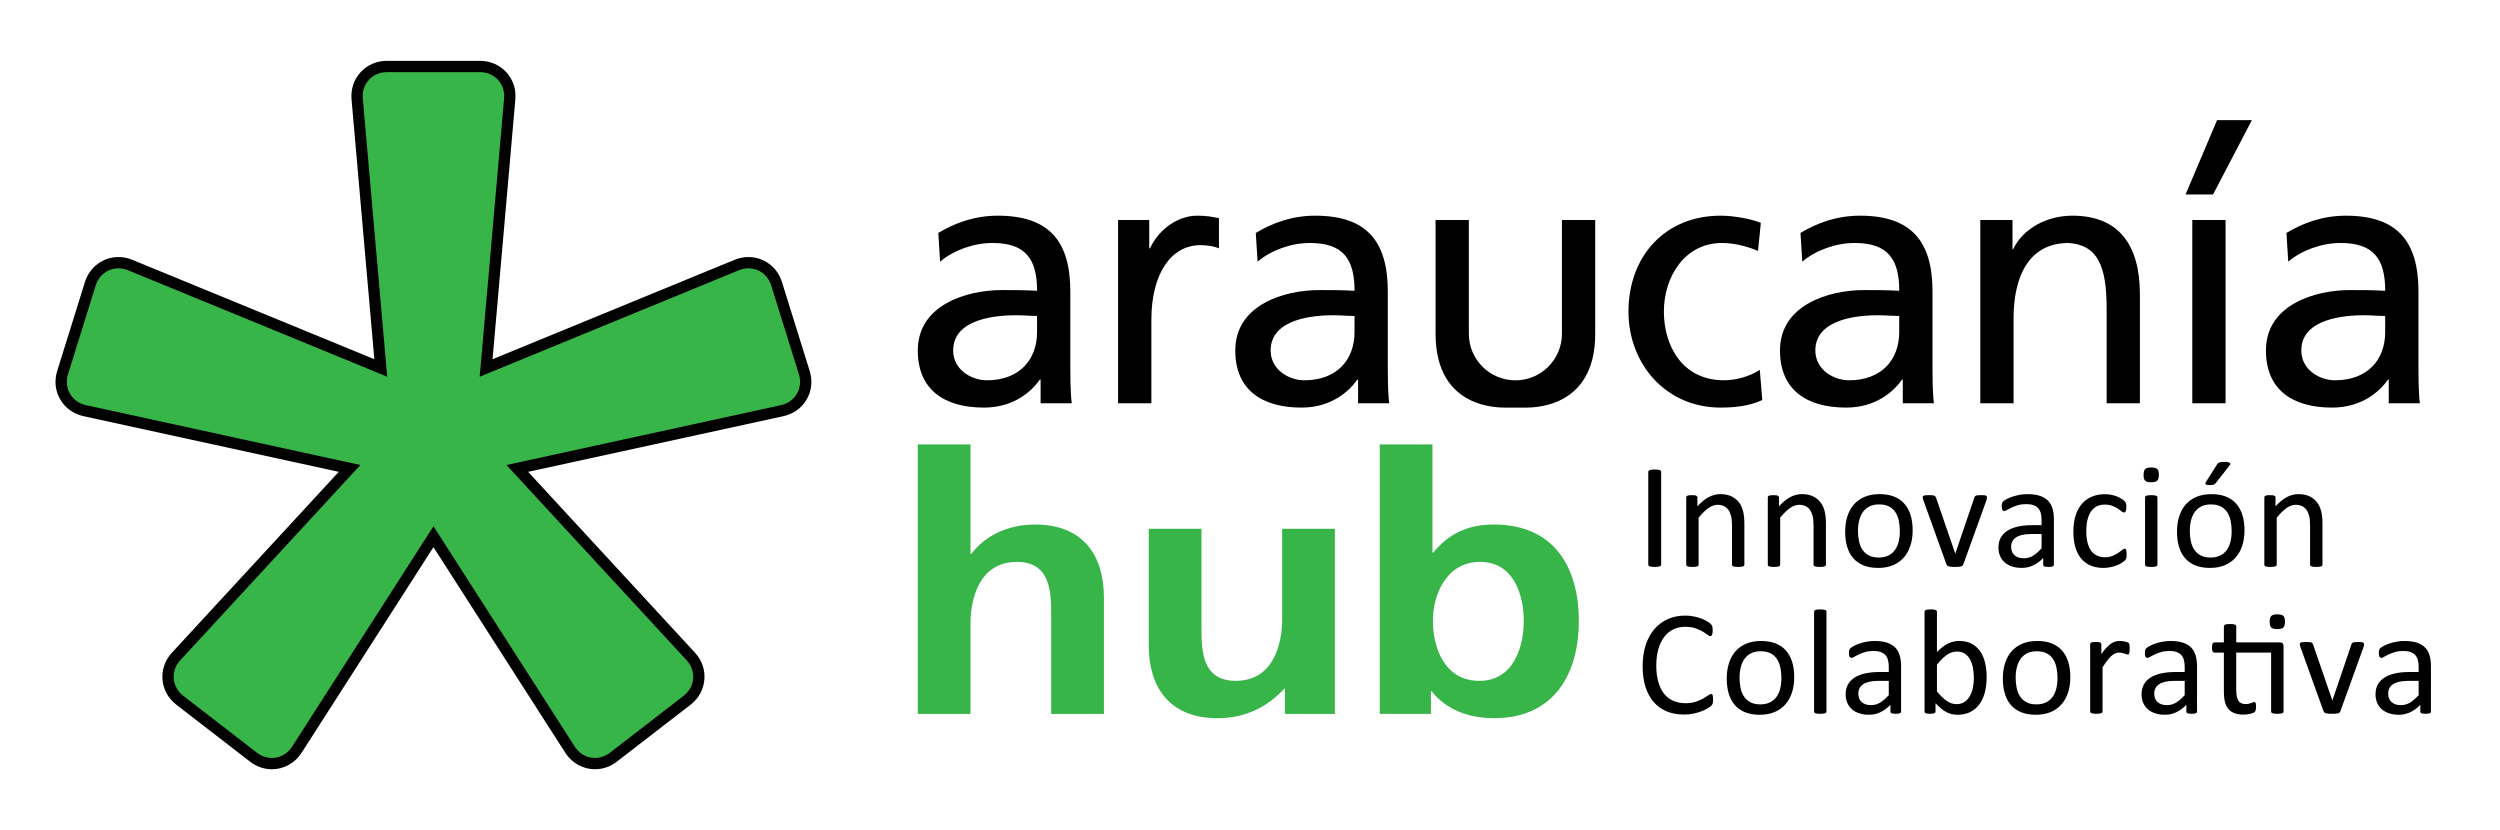 <?xml version="1.0" encoding="utf-8"?>
<!-- Generator: Adobe Illustrator 16.0.0, SVG Export Plug-In . SVG Version: 6.00 Build 0)  -->
<!DOCTYPE svg PUBLIC "-//W3C//DTD SVG 1.1//EN" "http://www.w3.org/Graphics/SVG/1.1/DTD/svg11.dtd">
<svg version="1.1" id="Capa_1" xmlns="http://www.w3.org/2000/svg" xmlns:xlink="http://www.w3.org/1999/xlink" x="0px" y="0px"
	 width="256px" height="85px" viewBox="0 0 256 85" enable-background="new 0 0 256 85" xml:space="preserve">
<g>
	<g>
		<path fill="#020202" d="M60.925,78.771c-1.225-0.001-2.359-0.631-3.039-1.688l-13.5-21.056L30.884,77.083
			c-0.678,1.057-1.814,1.688-3.041,1.688c-0.805,0-1.578-0.268-2.234-0.774l-7.551-5.834c-0.828-0.64-1.332-1.551-1.418-2.565
			c-0.084-1.016,0.258-1.998,0.969-2.768l17.08-18.514l-26.139-5.7c-1.023-0.223-1.869-0.831-2.381-1.712
			c-0.514-0.88-0.623-1.915-0.313-2.914l2.84-9.111c0.479-1.53,1.857-2.559,3.432-2.559c0.482,0,0.957,0.095,1.412,0.282
			l24.791,10.181l-2.334-26.607c-0.09-1.042,0.238-2.03,0.928-2.781c0.688-0.751,1.643-1.165,2.689-1.165h9.541
			c1.047,0,2.002,0.414,2.691,1.165c0.688,0.751,1.018,1.739,0.926,2.781l-2.334,26.607l24.791-10.181
			c0.455-0.188,0.932-0.282,1.412-0.282c1.574,0,2.955,1.028,3.432,2.56l2.84,9.11c0.311,0.999,0.199,2.034-0.311,2.914
			c-0.514,0.881-1.359,1.489-2.381,1.712l-26.141,5.7l17.08,18.514c0.711,0.77,1.055,1.752,0.967,2.768
			c-0.084,1.015-0.588,1.927-1.416,2.566l-7.551,5.833c-0.656,0.506-1.43,0.774-2.234,0.774
			C60.927,78.771,60.927,78.771,60.925,78.771z"/>
		<path fill="#38B549" d="M81.81,38.334l-2.842-9.111c-0.441-1.417-1.926-2.115-3.299-1.552L49.12,38.575l2.5-28.5
			c0.129-1.479-0.98-2.688-2.465-2.688h-9.541c-1.486,0-2.594,1.21-2.463,2.688l2.498,28.5L13.101,27.671
			c-1.371-0.563-2.857,0.135-3.299,1.552l-2.84,9.111c-0.443,1.417,0.383,2.834,1.832,3.151l28.113,6.131L18.458,67.614
			c-1.006,1.092-0.869,2.727,0.307,3.634l7.551,5.834c1.176,0.906,2.793,0.627,3.594-0.623l14.477-22.573L58.86,76.458
			c0.803,1.25,2.418,1.529,3.594,0.623l7.551-5.834c1.176-0.907,1.313-2.542,0.307-3.634L51.86,47.617l28.115-6.131
			C81.425,41.168,82.251,39.751,81.81,38.334z"/>
	</g>
	<g>
		<path d="M170.102,57.81c0,0.041-0.01,0.077-0.03,0.107c-0.021,0.031-0.057,0.055-0.107,0.073
			c-0.052,0.018-0.119,0.033-0.204,0.046c-0.084,0.013-0.19,0.019-0.318,0.019c-0.123,0-0.228-0.006-0.315-0.019
			c-0.087-0.013-0.156-0.028-0.207-0.046s-0.087-0.042-0.107-0.073c-0.021-0.03-0.03-0.066-0.03-0.107v-9.49
			c0-0.041,0.011-0.077,0.034-0.107c0.023-0.031,0.062-0.055,0.115-0.073c0.054-0.018,0.123-0.033,0.207-0.046
			c0.085-0.013,0.186-0.019,0.304-0.019c0.128,0,0.234,0.006,0.318,0.019c0.085,0.013,0.152,0.028,0.204,0.046
			c0.051,0.018,0.087,0.042,0.107,0.073c0.021,0.03,0.03,0.066,0.03,0.107V57.81z"/>
		<path d="M178.623,57.818c0,0.041-0.011,0.075-0.031,0.103c-0.021,0.028-0.054,0.052-0.1,0.073c-0.046,0.02-0.11,0.036-0.192,0.046
			c-0.082,0.01-0.184,0.015-0.307,0.015c-0.128,0-0.233-0.005-0.315-0.015c-0.082-0.01-0.146-0.026-0.191-0.046
			c-0.046-0.021-0.08-0.044-0.101-0.073c-0.021-0.028-0.03-0.063-0.03-0.103v-4.027c0-0.392-0.03-0.708-0.092-0.947
			c-0.062-0.24-0.151-0.446-0.27-0.619c-0.117-0.173-0.27-0.306-0.456-0.397c-0.188-0.091-0.403-0.137-0.649-0.137
			c-0.317,0-0.635,0.112-0.952,0.336s-0.65,0.553-0.998,0.986v4.806c0,0.041-0.011,0.075-0.031,0.103
			c-0.021,0.028-0.054,0.052-0.1,0.073c-0.046,0.02-0.11,0.036-0.192,0.046c-0.082,0.01-0.187,0.015-0.314,0.015
			c-0.123,0-0.226-0.005-0.308-0.015c-0.081-0.01-0.146-0.026-0.195-0.046c-0.049-0.021-0.082-0.044-0.1-0.073
			c-0.019-0.028-0.027-0.063-0.027-0.103v-6.877c0-0.041,0.008-0.075,0.023-0.103c0.015-0.028,0.046-0.054,0.092-0.077
			c0.046-0.022,0.104-0.038,0.177-0.045c0.071-0.008,0.166-0.012,0.284-0.012c0.112,0,0.206,0.004,0.28,0.012
			c0.074,0.007,0.132,0.023,0.173,0.045c0.041,0.023,0.07,0.049,0.088,0.077c0.019,0.028,0.027,0.063,0.027,0.103v0.909
			c0.389-0.433,0.776-0.75,1.163-0.951s0.777-0.302,1.171-0.302c0.461,0,0.849,0.078,1.164,0.233
			c0.314,0.156,0.569,0.363,0.764,0.623s0.334,0.564,0.419,0.913c0.084,0.349,0.127,0.768,0.127,1.257V57.818z"/>
		<path d="M186.975,57.818c0,0.041-0.011,0.075-0.031,0.103c-0.021,0.028-0.054,0.052-0.1,0.073c-0.046,0.02-0.11,0.036-0.192,0.046
			c-0.082,0.01-0.184,0.015-0.307,0.015c-0.128,0-0.233-0.005-0.315-0.015c-0.082-0.01-0.146-0.026-0.191-0.046
			c-0.046-0.021-0.08-0.044-0.101-0.073c-0.021-0.028-0.03-0.063-0.03-0.103v-4.027c0-0.392-0.03-0.708-0.092-0.947
			c-0.062-0.24-0.151-0.446-0.27-0.619c-0.117-0.173-0.27-0.306-0.456-0.397c-0.188-0.091-0.403-0.137-0.649-0.137
			c-0.317,0-0.635,0.112-0.952,0.336s-0.65,0.553-0.998,0.986v4.806c0,0.041-0.011,0.075-0.031,0.103
			c-0.021,0.028-0.054,0.052-0.1,0.073c-0.046,0.02-0.11,0.036-0.192,0.046c-0.082,0.01-0.187,0.015-0.314,0.015
			c-0.123,0-0.226-0.005-0.308-0.015c-0.081-0.01-0.146-0.026-0.195-0.046c-0.049-0.021-0.082-0.044-0.1-0.073
			c-0.019-0.028-0.027-0.063-0.027-0.103v-6.877c0-0.041,0.008-0.075,0.023-0.103c0.015-0.028,0.046-0.054,0.092-0.077
			c0.046-0.022,0.104-0.038,0.177-0.045c0.071-0.008,0.166-0.012,0.284-0.012c0.112,0,0.206,0.004,0.28,0.012
			c0.074,0.007,0.132,0.023,0.173,0.045c0.041,0.023,0.07,0.049,0.088,0.077c0.019,0.028,0.027,0.063,0.027,0.103v0.909
			c0.389-0.433,0.776-0.75,1.163-0.951s0.777-0.302,1.171-0.302c0.461,0,0.849,0.078,1.164,0.233
			c0.314,0.156,0.569,0.363,0.764,0.623s0.334,0.564,0.419,0.913c0.084,0.349,0.127,0.768,0.127,1.257V57.818z"/>
		<path d="M195.856,54.303c0,0.56-0.074,1.076-0.223,1.547s-0.37,0.877-0.664,1.219c-0.295,0.341-0.663,0.607-1.106,0.799
			c-0.442,0.191-0.956,0.286-1.539,0.286c-0.568,0-1.063-0.084-1.486-0.252c-0.422-0.168-0.774-0.413-1.056-0.733
			c-0.282-0.321-0.491-0.711-0.63-1.169c-0.138-0.458-0.207-0.978-0.207-1.559c0-0.56,0.072-1.076,0.219-1.547
			c0.146-0.471,0.366-0.877,0.66-1.219c0.295-0.341,0.662-0.606,1.103-0.794c0.439-0.188,0.954-0.283,1.543-0.283
			c0.568,0,1.063,0.084,1.486,0.252c0.422,0.168,0.774,0.413,1.056,0.734c0.281,0.321,0.493,0.71,0.634,1.169
			S195.856,53.728,195.856,54.303z M194.543,54.387c0-0.372-0.034-0.724-0.104-1.055c-0.069-0.331-0.185-0.621-0.345-0.871
			c-0.16-0.25-0.377-0.447-0.65-0.592c-0.274-0.145-0.615-0.217-1.023-0.217c-0.377,0-0.701,0.066-0.973,0.198
			c-0.271,0.133-0.494,0.32-0.67,0.562c-0.176,0.242-0.306,0.528-0.392,0.859c-0.085,0.331-0.128,0.693-0.128,1.085
			c0,0.377,0.035,0.731,0.105,1.062c0.069,0.331,0.186,0.62,0.349,0.867c0.162,0.247,0.381,0.443,0.654,0.588
			c0.273,0.146,0.614,0.218,1.022,0.218c0.372,0,0.695-0.066,0.969-0.199c0.274-0.132,0.499-0.318,0.675-0.558
			c0.175-0.239,0.305-0.524,0.387-0.856C194.502,55.148,194.543,54.784,194.543,54.387z"/>
		<path d="M203.467,50.926c0,0.021-0.002,0.042-0.004,0.065c-0.003,0.023-0.007,0.047-0.012,0.073
			c-0.005,0.025-0.012,0.053-0.02,0.084c-0.008,0.03-0.017,0.063-0.026,0.099l-2.358,6.533c-0.021,0.056-0.047,0.102-0.08,0.137
			s-0.083,0.064-0.149,0.084c-0.067,0.021-0.151,0.035-0.254,0.042c-0.103,0.008-0.23,0.012-0.384,0.012s-0.281-0.005-0.384-0.015
			c-0.103-0.01-0.186-0.026-0.25-0.046c-0.063-0.021-0.114-0.048-0.149-0.084c-0.036-0.036-0.064-0.079-0.085-0.13l-2.35-6.533
			c-0.021-0.061-0.037-0.115-0.05-0.16c-0.013-0.046-0.021-0.081-0.023-0.104c-0.002-0.023-0.004-0.042-0.004-0.057
			c0-0.041,0.011-0.077,0.031-0.107c0.021-0.031,0.055-0.055,0.104-0.073c0.049-0.018,0.112-0.029,0.192-0.034
			c0.079-0.005,0.178-0.008,0.295-0.008c0.148,0,0.268,0.004,0.357,0.012c0.09,0.007,0.158,0.021,0.207,0.042
			c0.049,0.02,0.085,0.046,0.107,0.076c0.023,0.031,0.045,0.069,0.065,0.115l1.951,5.669l0.03,0.092l0.023-0.092l1.927-5.669
			c0.011-0.046,0.028-0.084,0.054-0.115c0.026-0.03,0.063-0.056,0.112-0.076c0.048-0.021,0.114-0.035,0.199-0.042
			c0.084-0.008,0.196-0.012,0.334-0.012c0.118,0,0.215,0.002,0.292,0.008c0.077,0.005,0.137,0.018,0.181,0.038
			c0.043,0.021,0.074,0.044,0.092,0.073C203.457,50.851,203.467,50.885,203.467,50.926z"/>
		<path d="M210.317,57.825c0,0.062-0.021,0.107-0.062,0.138c-0.041,0.031-0.098,0.054-0.169,0.069
			c-0.072,0.015-0.177,0.023-0.315,0.023c-0.133,0-0.239-0.008-0.318-0.023s-0.137-0.038-0.173-0.069
			c-0.036-0.03-0.054-0.076-0.054-0.138v-0.688c-0.302,0.321-0.639,0.571-1.01,0.749s-0.764,0.267-1.179,0.267
			c-0.363,0-0.692-0.047-0.987-0.141c-0.294-0.094-0.545-0.23-0.752-0.409c-0.208-0.178-0.369-0.397-0.484-0.657
			s-0.173-0.555-0.173-0.886c0-0.387,0.08-0.724,0.238-1.009c0.159-0.285,0.387-0.522,0.684-0.71s0.66-0.33,1.091-0.424
			c0.43-0.094,0.914-0.141,1.451-0.141h0.952v-0.535c0-0.265-0.028-0.499-0.084-0.703c-0.057-0.204-0.147-0.373-0.273-0.508
			c-0.125-0.135-0.287-0.237-0.487-0.306c-0.199-0.069-0.445-0.103-0.737-0.103c-0.313,0-0.593,0.037-0.841,0.111
			s-0.466,0.155-0.652,0.245c-0.188,0.089-0.344,0.17-0.469,0.244c-0.126,0.074-0.219,0.111-0.28,0.111
			c-0.041,0-0.077-0.01-0.107-0.03c-0.031-0.021-0.058-0.051-0.081-0.092c-0.022-0.041-0.039-0.093-0.05-0.157
			c-0.01-0.063-0.016-0.134-0.016-0.21c0-0.127,0.01-0.228,0.027-0.302c0.018-0.074,0.062-0.144,0.131-0.21
			c0.068-0.066,0.188-0.144,0.356-0.233c0.169-0.089,0.364-0.17,0.584-0.245c0.22-0.074,0.461-0.135,0.722-0.183
			c0.262-0.048,0.524-0.073,0.791-0.073c0.497,0,0.919,0.056,1.268,0.168c0.348,0.112,0.629,0.276,0.845,0.493
			c0.215,0.216,0.371,0.485,0.468,0.806c0.098,0.321,0.146,0.695,0.146,1.123V57.825z M209.058,54.685h-1.083
			c-0.348,0-0.65,0.029-0.906,0.088s-0.468,0.145-0.637,0.26s-0.293,0.252-0.373,0.413c-0.079,0.161-0.119,0.345-0.119,0.554
			c0,0.357,0.114,0.641,0.342,0.852c0.229,0.211,0.547,0.317,0.956,0.317c0.333,0,0.642-0.084,0.926-0.252
			c0.284-0.168,0.582-0.425,0.895-0.771V54.685z"/>
		<path d="M217.767,56.771c0,0.086-0.003,0.162-0.008,0.226c-0.005,0.063-0.014,0.117-0.026,0.16
			c-0.014,0.043-0.028,0.082-0.047,0.115c-0.018,0.033-0.059,0.082-0.122,0.145c-0.064,0.064-0.173,0.143-0.327,0.237
			c-0.153,0.095-0.326,0.179-0.518,0.252c-0.192,0.074-0.401,0.134-0.626,0.179c-0.226,0.046-0.459,0.069-0.699,0.069
			c-0.496,0-0.937-0.082-1.32-0.244c-0.385-0.163-0.706-0.401-0.964-0.715c-0.259-0.313-0.456-0.698-0.592-1.153
			c-0.136-0.456-0.203-0.982-0.203-1.578c0-0.677,0.083-1.259,0.249-1.746c0.167-0.486,0.395-0.885,0.684-1.196
			c0.289-0.311,0.63-0.541,1.021-0.691c0.392-0.15,0.815-0.225,1.271-0.225c0.221,0,0.435,0.02,0.642,0.061
			c0.207,0.041,0.398,0.094,0.572,0.16c0.174,0.066,0.329,0.143,0.465,0.229s0.234,0.161,0.295,0.222
			c0.062,0.061,0.104,0.109,0.127,0.145c0.023,0.036,0.042,0.078,0.058,0.126c0.016,0.049,0.025,0.104,0.031,0.165
			c0.005,0.061,0.008,0.137,0.008,0.229c0,0.199-0.023,0.337-0.069,0.417s-0.103,0.119-0.169,0.119
			c-0.077,0-0.165-0.042-0.266-0.126c-0.1-0.084-0.227-0.177-0.38-0.279c-0.153-0.102-0.339-0.195-0.557-0.279
			s-0.475-0.126-0.771-0.126c-0.609,0-1.077,0.233-1.401,0.699c-0.325,0.466-0.488,1.142-0.488,2.028
			c0,0.443,0.043,0.832,0.127,1.166c0.085,0.333,0.209,0.612,0.372,0.836c0.164,0.224,0.365,0.391,0.604,0.5
			c0.238,0.11,0.511,0.165,0.817,0.165c0.292,0,0.548-0.046,0.769-0.138c0.22-0.092,0.41-0.192,0.571-0.302
			c0.162-0.109,0.297-0.209,0.407-0.298c0.11-0.089,0.196-0.134,0.258-0.134c0.035,0,0.066,0.01,0.092,0.03
			c0.025,0.021,0.047,0.055,0.065,0.104c0.018,0.048,0.03,0.109,0.038,0.183S217.767,56.669,217.767,56.771z"/>
		<path d="M221.067,48.618c0,0.295-0.057,0.497-0.169,0.604s-0.32,0.161-0.622,0.161c-0.297,0-0.5-0.052-0.61-0.157
			s-0.165-0.302-0.165-0.592c0-0.295,0.056-0.497,0.169-0.604c0.112-0.107,0.319-0.16,0.622-0.16c0.297,0,0.5,0.052,0.61,0.156
			C221.013,48.13,221.067,48.328,221.067,48.618z M220.922,57.818c0,0.041-0.011,0.075-0.031,0.103
			c-0.021,0.028-0.054,0.052-0.1,0.073c-0.046,0.02-0.11,0.036-0.192,0.046c-0.082,0.01-0.187,0.015-0.314,0.015
			c-0.123,0-0.226-0.005-0.308-0.015c-0.081-0.01-0.146-0.026-0.195-0.046c-0.049-0.021-0.082-0.044-0.1-0.073
			c-0.019-0.028-0.027-0.063-0.027-0.103v-6.877c0-0.036,0.009-0.069,0.027-0.099c0.018-0.031,0.051-0.056,0.1-0.077
			c0.049-0.02,0.114-0.036,0.195-0.046c0.082-0.01,0.185-0.015,0.308-0.015c0.128,0,0.232,0.005,0.314,0.015
			c0.082,0.01,0.146,0.026,0.192,0.046c0.046,0.021,0.079,0.046,0.1,0.077c0.021,0.03,0.031,0.063,0.031,0.099V57.818z"/>
		<path d="M229.836,54.303c0,0.56-0.074,1.076-0.223,1.547s-0.37,0.877-0.664,1.219c-0.295,0.341-0.663,0.607-1.106,0.799
			c-0.442,0.191-0.956,0.286-1.539,0.286c-0.568,0-1.063-0.084-1.486-0.252c-0.422-0.168-0.774-0.413-1.056-0.733
			c-0.282-0.321-0.491-0.711-0.63-1.169c-0.138-0.458-0.207-0.978-0.207-1.559c0-0.56,0.072-1.076,0.219-1.547
			c0.146-0.471,0.366-0.877,0.66-1.219c0.295-0.341,0.662-0.606,1.103-0.794c0.439-0.188,0.954-0.283,1.543-0.283
			c0.568,0,1.063,0.084,1.486,0.252c0.422,0.168,0.774,0.413,1.056,0.734c0.281,0.321,0.493,0.71,0.634,1.169
			S229.836,53.728,229.836,54.303z M228.522,54.387c0-0.372-0.034-0.724-0.104-1.055c-0.069-0.331-0.185-0.621-0.345-0.871
			c-0.16-0.25-0.377-0.447-0.65-0.592c-0.274-0.145-0.615-0.217-1.023-0.217c-0.377,0-0.701,0.066-0.973,0.198
			c-0.271,0.133-0.494,0.32-0.67,0.562c-0.176,0.242-0.306,0.528-0.392,0.859c-0.085,0.331-0.128,0.693-0.128,1.085
			c0,0.377,0.035,0.731,0.105,1.062c0.069,0.331,0.186,0.62,0.349,0.867c0.162,0.247,0.381,0.443,0.654,0.588
			c0.273,0.146,0.614,0.218,1.022,0.218c0.372,0,0.695-0.066,0.969-0.199c0.274-0.132,0.499-0.318,0.675-0.558
			c0.175-0.239,0.305-0.524,0.387-0.856C228.481,55.148,228.522,54.784,228.522,54.387z M227.01,47.579
			c0.031-0.056,0.066-0.102,0.107-0.138s0.091-0.063,0.15-0.084c0.059-0.02,0.132-0.036,0.219-0.046s0.191-0.015,0.314-0.015
			c0.144,0,0.26,0.009,0.35,0.027c0.09,0.018,0.152,0.043,0.188,0.076c0.035,0.033,0.051,0.071,0.046,0.115
			s-0.028,0.088-0.069,0.134l-1.39,1.78c-0.041,0.051-0.078,0.092-0.111,0.122c-0.033,0.031-0.072,0.055-0.115,0.073
			c-0.044,0.018-0.1,0.03-0.169,0.038s-0.155,0.012-0.258,0.012c-0.112,0-0.202-0.008-0.269-0.023
			c-0.066-0.016-0.114-0.036-0.142-0.062c-0.028-0.025-0.039-0.058-0.031-0.099c0.008-0.041,0.029-0.089,0.065-0.145L227.01,47.579z
			"/>
		<path d="M237.821,57.818c0,0.041-0.011,0.075-0.031,0.103c-0.021,0.028-0.054,0.052-0.1,0.073c-0.046,0.02-0.11,0.036-0.192,0.046
			c-0.082,0.01-0.184,0.015-0.307,0.015c-0.128,0-0.233-0.005-0.315-0.015c-0.082-0.01-0.146-0.026-0.191-0.046
			c-0.046-0.021-0.08-0.044-0.101-0.073c-0.021-0.028-0.03-0.063-0.03-0.103v-4.027c0-0.392-0.03-0.708-0.092-0.947
			c-0.062-0.24-0.151-0.446-0.27-0.619c-0.117-0.173-0.27-0.306-0.456-0.397c-0.188-0.091-0.403-0.137-0.649-0.137
			c-0.317,0-0.635,0.112-0.952,0.336s-0.65,0.553-0.998,0.986v4.806c0,0.041-0.011,0.075-0.031,0.103
			c-0.021,0.028-0.054,0.052-0.1,0.073c-0.046,0.02-0.11,0.036-0.192,0.046c-0.082,0.01-0.187,0.015-0.314,0.015
			c-0.123,0-0.226-0.005-0.308-0.015c-0.081-0.01-0.146-0.026-0.195-0.046c-0.049-0.021-0.082-0.044-0.1-0.073
			c-0.019-0.028-0.027-0.063-0.027-0.103v-6.877c0-0.041,0.008-0.075,0.023-0.103c0.015-0.028,0.046-0.054,0.092-0.077
			c0.046-0.022,0.104-0.038,0.177-0.045c0.071-0.008,0.166-0.012,0.284-0.012c0.112,0,0.206,0.004,0.28,0.012
			c0.074,0.007,0.132,0.023,0.173,0.045c0.041,0.023,0.07,0.049,0.088,0.077c0.019,0.028,0.027,0.063,0.027,0.103v0.909
			c0.389-0.433,0.776-0.75,1.163-0.951s0.777-0.302,1.171-0.302c0.461,0,0.849,0.078,1.164,0.233
			c0.314,0.156,0.569,0.363,0.764,0.623s0.334,0.564,0.419,0.913c0.084,0.349,0.127,0.768,0.127,1.257V57.818z"/>
		<path d="M175.416,71.647c0,0.082-0.003,0.153-0.008,0.214c-0.005,0.062-0.015,0.115-0.027,0.161s-0.029,0.087-0.05,0.122
			c-0.021,0.036-0.056,0.079-0.107,0.13c-0.051,0.051-0.158,0.128-0.322,0.233s-0.367,0.206-0.61,0.306
			c-0.243,0.099-0.522,0.183-0.837,0.252c-0.315,0.069-0.659,0.103-1.033,0.103c-0.646,0-1.228-0.107-1.747-0.321
			s-0.963-0.53-1.328-0.947c-0.366-0.418-0.648-0.934-0.845-1.547c-0.197-0.614-0.296-1.321-0.296-2.121
			c0-0.82,0.106-1.551,0.318-2.193c0.213-0.642,0.511-1.186,0.895-1.631c0.384-0.445,0.844-0.786,1.379-1.02
			c0.535-0.234,1.127-0.351,1.777-0.351c0.287,0,0.565,0.026,0.837,0.08c0.271,0.053,0.522,0.121,0.753,0.203
			s0.436,0.175,0.614,0.283c0.18,0.107,0.304,0.195,0.372,0.263c0.069,0.069,0.114,0.121,0.135,0.157s0.037,0.078,0.05,0.126
			c0.013,0.049,0.023,0.106,0.031,0.172c0.008,0.066,0.011,0.146,0.011,0.237c0,0.102-0.005,0.188-0.015,0.26
			c-0.011,0.071-0.026,0.131-0.047,0.179c-0.021,0.049-0.045,0.084-0.073,0.107c-0.028,0.023-0.063,0.035-0.104,0.035
			c-0.071,0-0.172-0.05-0.301-0.149c-0.129-0.1-0.295-0.209-0.498-0.329s-0.45-0.229-0.741-0.329s-0.64-0.149-1.046-0.149
			c-0.442,0-0.846,0.088-1.208,0.264c-0.363,0.176-0.673,0.434-0.931,0.775c-0.257,0.341-0.457,0.758-0.599,1.25
			c-0.142,0.491-0.212,1.053-0.212,1.685c0,0.626,0.068,1.181,0.204,1.662c0.137,0.481,0.332,0.884,0.587,1.207
			c0.255,0.324,0.567,0.568,0.938,0.733c0.37,0.166,0.79,0.249,1.258,0.249c0.396,0,0.743-0.048,1.039-0.146
			c0.296-0.097,0.548-0.205,0.756-0.325c0.209-0.12,0.38-0.228,0.514-0.325c0.134-0.097,0.239-0.145,0.316-0.145
			c0.036,0,0.067,0.008,0.093,0.023s0.047,0.044,0.062,0.088c0.016,0.043,0.027,0.103,0.035,0.18
			C175.412,71.434,175.416,71.53,175.416,71.647z"/>
		<path d="M183.729,69.34c0,0.56-0.074,1.076-0.223,1.547s-0.37,0.877-0.664,1.219c-0.295,0.341-0.663,0.607-1.106,0.799
			c-0.442,0.191-0.956,0.286-1.539,0.286c-0.568,0-1.063-0.084-1.486-0.252c-0.422-0.168-0.774-0.413-1.056-0.733
			c-0.282-0.321-0.491-0.711-0.63-1.169c-0.138-0.458-0.207-0.978-0.207-1.559c0-0.56,0.072-1.076,0.219-1.547
			c0.146-0.471,0.366-0.877,0.66-1.219c0.295-0.341,0.662-0.606,1.103-0.794c0.439-0.188,0.954-0.283,1.543-0.283
			c0.568,0,1.063,0.084,1.486,0.252c0.422,0.168,0.774,0.413,1.056,0.734c0.281,0.321,0.493,0.71,0.634,1.169
			S183.729,68.765,183.729,69.34z M182.416,69.424c0-0.372-0.034-0.724-0.104-1.055c-0.069-0.331-0.185-0.621-0.345-0.871
			c-0.16-0.25-0.377-0.447-0.65-0.592c-0.274-0.145-0.615-0.217-1.023-0.217c-0.377,0-0.701,0.066-0.973,0.198
			c-0.271,0.133-0.494,0.32-0.67,0.562c-0.176,0.242-0.306,0.528-0.392,0.859c-0.085,0.331-0.128,0.693-0.128,1.085
			c0,0.377,0.035,0.731,0.105,1.062c0.069,0.331,0.186,0.62,0.349,0.867c0.162,0.247,0.381,0.443,0.654,0.588
			c0.273,0.146,0.614,0.218,1.022,0.218c0.372,0,0.695-0.066,0.969-0.199c0.274-0.132,0.499-0.318,0.675-0.558
			c0.175-0.239,0.305-0.524,0.387-0.856C182.375,70.186,182.416,69.821,182.416,69.424z"/>
		<path d="M187.03,72.855c0,0.041-0.011,0.075-0.031,0.103c-0.021,0.028-0.054,0.052-0.1,0.073c-0.046,0.02-0.11,0.036-0.192,0.046
			c-0.082,0.01-0.187,0.015-0.314,0.015c-0.123,0-0.226-0.005-0.308-0.015c-0.081-0.01-0.146-0.026-0.195-0.046
			c-0.049-0.021-0.082-0.044-0.1-0.073c-0.019-0.028-0.027-0.063-0.027-0.103V62.646c0-0.041,0.009-0.076,0.027-0.107
			c0.018-0.03,0.051-0.056,0.1-0.076s0.114-0.036,0.195-0.046c0.082-0.01,0.185-0.015,0.308-0.015c0.128,0,0.232,0.005,0.314,0.015
			s0.146,0.025,0.192,0.046s0.079,0.046,0.1,0.076c0.021,0.031,0.031,0.066,0.031,0.107V72.855z"/>
		<path d="M194.67,72.862c0,0.062-0.021,0.107-0.062,0.138c-0.041,0.031-0.098,0.054-0.169,0.069
			c-0.072,0.015-0.177,0.023-0.315,0.023c-0.133,0-0.239-0.008-0.318-0.023s-0.137-0.038-0.173-0.069
			c-0.036-0.03-0.054-0.076-0.054-0.138v-0.688c-0.302,0.321-0.639,0.571-1.01,0.749s-0.764,0.267-1.179,0.267
			c-0.363,0-0.692-0.047-0.987-0.141c-0.294-0.094-0.545-0.23-0.752-0.409c-0.208-0.178-0.369-0.397-0.484-0.657
			s-0.173-0.555-0.173-0.886c0-0.387,0.08-0.724,0.238-1.009c0.159-0.285,0.387-0.522,0.684-0.71s0.66-0.33,1.091-0.424
			c0.43-0.094,0.914-0.141,1.451-0.141h0.952v-0.535c0-0.265-0.028-0.499-0.084-0.703c-0.057-0.204-0.147-0.373-0.273-0.508
			c-0.125-0.135-0.287-0.237-0.487-0.306c-0.199-0.069-0.445-0.103-0.737-0.103c-0.313,0-0.593,0.037-0.841,0.111
			s-0.466,0.155-0.652,0.245c-0.188,0.089-0.344,0.17-0.469,0.244c-0.126,0.074-0.219,0.111-0.28,0.111
			c-0.041,0-0.077-0.01-0.107-0.03c-0.031-0.021-0.058-0.051-0.081-0.092c-0.022-0.041-0.039-0.093-0.05-0.157
			c-0.01-0.063-0.016-0.134-0.016-0.21c0-0.127,0.01-0.228,0.027-0.302c0.018-0.074,0.062-0.144,0.131-0.21
			c0.068-0.066,0.188-0.144,0.356-0.233c0.169-0.089,0.364-0.17,0.584-0.245c0.22-0.074,0.461-0.135,0.722-0.183
			c0.262-0.048,0.524-0.073,0.791-0.073c0.497,0,0.919,0.056,1.268,0.168c0.348,0.112,0.629,0.276,0.845,0.493
			c0.215,0.216,0.371,0.485,0.468,0.806c0.098,0.321,0.146,0.695,0.146,1.123V72.862z M193.41,69.722h-1.083
			c-0.348,0-0.65,0.029-0.906,0.088s-0.468,0.145-0.637,0.26s-0.293,0.252-0.373,0.413c-0.079,0.161-0.119,0.345-0.119,0.554
			c0,0.357,0.114,0.641,0.342,0.852c0.229,0.211,0.547,0.317,0.956,0.317c0.333,0,0.642-0.084,0.926-0.252
			c0.284-0.168,0.582-0.425,0.895-0.771V69.722z"/>
		<path d="M203.434,69.325c0,0.596-0.065,1.132-0.195,1.608c-0.131,0.477-0.323,0.883-0.576,1.219
			c-0.254,0.336-0.564,0.594-0.933,0.772c-0.369,0.178-0.791,0.267-1.268,0.267c-0.22,0-0.424-0.021-0.61-0.065
			c-0.188-0.043-0.37-0.113-0.549-0.21c-0.18-0.097-0.358-0.219-0.538-0.367c-0.179-0.148-0.368-0.326-0.568-0.535v0.841
			c0,0.041-0.01,0.076-0.03,0.107c-0.021,0.03-0.054,0.055-0.1,0.073c-0.047,0.018-0.104,0.032-0.173,0.042
			c-0.069,0.01-0.158,0.015-0.266,0.015c-0.103,0-0.189-0.005-0.261-0.015c-0.072-0.01-0.131-0.024-0.177-0.042
			c-0.046-0.018-0.077-0.042-0.092-0.073c-0.016-0.031-0.023-0.066-0.023-0.107V62.646c0-0.041,0.009-0.076,0.027-0.107
			c0.018-0.03,0.051-0.056,0.1-0.076s0.114-0.036,0.195-0.046c0.082-0.01,0.185-0.015,0.308-0.015c0.128,0,0.232,0.005,0.314,0.015
			s0.146,0.025,0.192,0.046s0.079,0.046,0.1,0.076c0.021,0.031,0.031,0.066,0.031,0.107v4.119c0.204-0.209,0.402-0.385,0.595-0.527
			s0.38-0.258,0.564-0.348c0.185-0.089,0.369-0.154,0.553-0.195c0.185-0.041,0.379-0.061,0.584-0.061
			c0.502,0,0.931,0.099,1.286,0.298s0.646,0.465,0.868,0.799c0.223,0.333,0.385,0.725,0.487,1.173S203.434,68.826,203.434,69.325z
			 M202.121,69.47c0-0.352-0.027-0.693-0.081-1.024c-0.055-0.331-0.148-0.624-0.282-0.879c-0.134-0.254-0.312-0.459-0.533-0.615
			c-0.222-0.155-0.497-0.233-0.827-0.233c-0.165,0-0.327,0.023-0.486,0.069c-0.16,0.046-0.322,0.122-0.487,0.229
			c-0.164,0.107-0.336,0.245-0.514,0.413c-0.178,0.168-0.367,0.38-0.567,0.634v2.743c0.35,0.423,0.685,0.745,1.004,0.967
			c0.319,0.221,0.651,0.332,0.997,0.332c0.319,0,0.592-0.076,0.818-0.229c0.228-0.153,0.411-0.355,0.553-0.607
			c0.142-0.252,0.245-0.535,0.31-0.848C202.089,70.108,202.121,69.791,202.121,69.47z"/>
		<path d="M212.002,69.34c0,0.56-0.074,1.076-0.223,1.547s-0.37,0.877-0.664,1.219c-0.295,0.341-0.663,0.607-1.106,0.799
			c-0.442,0.191-0.956,0.286-1.539,0.286c-0.568,0-1.063-0.084-1.486-0.252c-0.422-0.168-0.774-0.413-1.056-0.733
			c-0.282-0.321-0.491-0.711-0.63-1.169c-0.138-0.458-0.207-0.978-0.207-1.559c0-0.56,0.072-1.076,0.219-1.547
			c0.146-0.471,0.366-0.877,0.66-1.219c0.295-0.341,0.662-0.606,1.103-0.794c0.439-0.188,0.954-0.283,1.543-0.283
			c0.568,0,1.063,0.084,1.486,0.252c0.422,0.168,0.774,0.413,1.056,0.734c0.281,0.321,0.493,0.71,0.634,1.169
			S212.002,68.765,212.002,69.34z M210.688,69.424c0-0.372-0.034-0.724-0.104-1.055c-0.069-0.331-0.185-0.621-0.345-0.871
			c-0.16-0.25-0.377-0.447-0.65-0.592c-0.274-0.145-0.615-0.217-1.023-0.217c-0.377,0-0.701,0.066-0.973,0.198
			c-0.271,0.133-0.494,0.32-0.67,0.562c-0.176,0.242-0.306,0.528-0.392,0.859c-0.085,0.331-0.128,0.693-0.128,1.085
			c0,0.377,0.035,0.731,0.105,1.062c0.069,0.331,0.186,0.62,0.349,0.867c0.162,0.247,0.381,0.443,0.654,0.588
			c0.273,0.146,0.614,0.218,1.022,0.218c0.372,0,0.695-0.066,0.969-0.199c0.274-0.132,0.499-0.318,0.675-0.558
			c0.175-0.239,0.305-0.524,0.387-0.856C210.647,70.186,210.688,69.821,210.688,69.424z"/>
		<path d="M218.074,66.429c0,0.112-0.002,0.207-0.007,0.283c-0.006,0.077-0.016,0.137-0.031,0.18
			c-0.016,0.043-0.034,0.077-0.058,0.1c-0.022,0.023-0.055,0.034-0.096,0.034s-0.091-0.011-0.149-0.034
			c-0.06-0.023-0.126-0.046-0.2-0.069s-0.157-0.044-0.25-0.065c-0.092-0.021-0.191-0.031-0.299-0.031
			c-0.128,0-0.254,0.026-0.377,0.077c-0.122,0.051-0.252,0.135-0.388,0.252s-0.277,0.272-0.426,0.466
			c-0.148,0.193-0.313,0.43-0.491,0.71v4.523c0,0.041-0.011,0.075-0.031,0.103c-0.021,0.028-0.054,0.052-0.1,0.073
			c-0.046,0.02-0.11,0.036-0.192,0.046c-0.082,0.01-0.187,0.015-0.314,0.015c-0.123,0-0.226-0.005-0.308-0.015
			c-0.081-0.01-0.146-0.026-0.195-0.046c-0.049-0.021-0.082-0.044-0.1-0.073c-0.019-0.028-0.027-0.063-0.027-0.103v-6.877
			c0-0.041,0.008-0.075,0.023-0.103c0.015-0.028,0.046-0.054,0.092-0.077c0.046-0.022,0.104-0.038,0.177-0.045
			c0.071-0.008,0.166-0.012,0.284-0.012c0.112,0,0.206,0.004,0.28,0.012c0.074,0.007,0.132,0.023,0.173,0.045
			c0.041,0.023,0.07,0.049,0.088,0.077c0.019,0.028,0.027,0.063,0.027,0.103v1.001c0.189-0.275,0.367-0.499,0.533-0.672
			c0.167-0.173,0.324-0.31,0.473-0.409c0.148-0.1,0.296-0.168,0.441-0.207c0.146-0.038,0.293-0.057,0.441-0.057
			c0.066,0,0.143,0.004,0.227,0.011c0.085,0.008,0.173,0.022,0.266,0.042c0.092,0.02,0.175,0.043,0.249,0.068
			c0.074,0.026,0.127,0.051,0.157,0.077c0.031,0.025,0.052,0.05,0.062,0.073c0.011,0.022,0.02,0.052,0.027,0.087
			c0.008,0.036,0.013,0.088,0.016,0.157C218.073,66.219,218.074,66.312,218.074,66.429z"/>
		<path d="M224.972,72.862c0,0.062-0.021,0.107-0.062,0.138c-0.041,0.031-0.098,0.054-0.169,0.069
			c-0.072,0.015-0.177,0.023-0.315,0.023c-0.133,0-0.239-0.008-0.318-0.023s-0.137-0.038-0.173-0.069
			c-0.036-0.03-0.054-0.076-0.054-0.138v-0.688c-0.302,0.321-0.639,0.571-1.01,0.749s-0.764,0.267-1.179,0.267
			c-0.363,0-0.692-0.047-0.987-0.141c-0.294-0.094-0.545-0.23-0.752-0.409c-0.208-0.178-0.369-0.397-0.484-0.657
			s-0.173-0.555-0.173-0.886c0-0.387,0.08-0.724,0.238-1.009c0.159-0.285,0.387-0.522,0.684-0.71s0.66-0.33,1.091-0.424
			c0.43-0.094,0.914-0.141,1.451-0.141h0.952v-0.535c0-0.265-0.028-0.499-0.084-0.703c-0.057-0.204-0.147-0.373-0.273-0.508
			c-0.125-0.135-0.287-0.237-0.487-0.306c-0.199-0.069-0.445-0.103-0.737-0.103c-0.313,0-0.593,0.037-0.841,0.111
			s-0.466,0.155-0.652,0.245c-0.188,0.089-0.344,0.17-0.469,0.244c-0.126,0.074-0.219,0.111-0.28,0.111
			c-0.041,0-0.077-0.01-0.107-0.03c-0.031-0.021-0.058-0.051-0.081-0.092c-0.022-0.041-0.039-0.093-0.05-0.157
			c-0.01-0.063-0.016-0.134-0.016-0.21c0-0.127,0.01-0.228,0.027-0.302c0.018-0.074,0.062-0.144,0.131-0.21
			c0.068-0.066,0.188-0.144,0.356-0.233c0.169-0.089,0.364-0.17,0.584-0.245c0.22-0.074,0.461-0.135,0.722-0.183
			c0.262-0.048,0.524-0.073,0.791-0.073c0.497,0,0.919,0.056,1.268,0.168c0.348,0.112,0.629,0.276,0.845,0.493
			c0.215,0.216,0.371,0.485,0.468,0.806c0.098,0.321,0.146,0.695,0.146,1.123V72.862z M223.712,69.722h-1.083
			c-0.348,0-0.65,0.029-0.906,0.088s-0.468,0.145-0.637,0.26s-0.293,0.252-0.373,0.413c-0.079,0.161-0.119,0.345-0.119,0.554
			c0,0.357,0.114,0.641,0.342,0.852c0.229,0.211,0.547,0.317,0.956,0.317c0.333,0,0.642-0.084,0.926-0.252
			c0.284-0.168,0.582-0.425,0.895-0.771V69.722z"/>
		<path d="M233.436,65.779c0.154,0,0.259,0.035,0.315,0.104c0.056,0.068,0.084,0.169,0.084,0.302v6.67
			c0,0.041-0.01,0.075-0.03,0.103c-0.021,0.028-0.056,0.052-0.104,0.073c-0.049,0.02-0.114,0.036-0.196,0.046
			c-0.082,0.01-0.182,0.015-0.299,0.015c-0.129,0-0.233-0.005-0.315-0.015c-0.082-0.01-0.147-0.026-0.195-0.046
			c-0.049-0.021-0.084-0.044-0.104-0.073c-0.021-0.028-0.03-0.063-0.03-0.103v-6.029h-3.571v3.836c0,0.474,0.07,0.832,0.212,1.073
			c0.141,0.242,0.393,0.363,0.756,0.363c0.118,0,0.223-0.012,0.315-0.035c0.092-0.023,0.174-0.047,0.245-0.072
			c0.072-0.026,0.133-0.05,0.185-0.073c0.051-0.023,0.097-0.035,0.138-0.035c0.026,0,0.051,0.007,0.073,0.02
			c0.023,0.013,0.041,0.037,0.054,0.072s0.024,0.084,0.035,0.146c0.01,0.061,0.015,0.137,0.015,0.229c0,0.148-0.01,0.264-0.03,0.348
			s-0.052,0.148-0.092,0.191c-0.041,0.043-0.103,0.083-0.185,0.119s-0.176,0.065-0.28,0.088c-0.105,0.023-0.217,0.042-0.334,0.057
			c-0.118,0.015-0.235,0.023-0.354,0.023c-0.358,0-0.666-0.047-0.922-0.141c-0.256-0.094-0.466-0.237-0.629-0.428
			c-0.164-0.191-0.283-0.433-0.357-0.726s-0.111-0.638-0.111-1.036v-4.019h-0.968c-0.077,0-0.139-0.041-0.185-0.122
			s-0.068-0.214-0.068-0.397c0-0.097,0.006-0.178,0.019-0.245c0.013-0.066,0.029-0.121,0.05-0.164s0.048-0.074,0.081-0.092
			c0.033-0.018,0.07-0.027,0.111-0.027h0.96v-1.635c0-0.036,0.009-0.069,0.026-0.1c0.019-0.03,0.052-0.057,0.101-0.08
			c0.048-0.023,0.113-0.04,0.195-0.05s0.185-0.015,0.308-0.015c0.128,0,0.232,0.005,0.314,0.015s0.146,0.027,0.192,0.05
			c0.046,0.023,0.079,0.05,0.1,0.08c0.021,0.031,0.03,0.064,0.03,0.1v1.635H233.436z M233.981,63.655
			c0,0.295-0.057,0.497-0.169,0.604c-0.113,0.107-0.32,0.161-0.622,0.161c-0.297,0-0.501-0.052-0.61-0.157
			c-0.11-0.104-0.165-0.302-0.165-0.592c0-0.295,0.056-0.497,0.169-0.604c0.112-0.107,0.319-0.16,0.622-0.16
			c0.296,0,0.5,0.052,0.61,0.156C233.926,63.167,233.981,63.365,233.981,63.655z"/>
		<path d="M242.079,65.963c0,0.021-0.002,0.042-0.004,0.065c-0.003,0.023-0.007,0.047-0.012,0.073
			c-0.005,0.025-0.012,0.053-0.02,0.084c-0.008,0.03-0.017,0.063-0.026,0.099l-2.358,6.533c-0.021,0.056-0.047,0.102-0.08,0.137
			s-0.083,0.064-0.149,0.084c-0.067,0.021-0.151,0.035-0.254,0.042c-0.103,0.008-0.23,0.012-0.384,0.012s-0.281-0.005-0.384-0.015
			c-0.103-0.01-0.186-0.026-0.25-0.046c-0.063-0.021-0.114-0.048-0.149-0.084c-0.036-0.036-0.064-0.079-0.085-0.13l-2.35-6.533
			c-0.021-0.061-0.037-0.115-0.05-0.16c-0.013-0.046-0.021-0.081-0.023-0.104c-0.002-0.023-0.004-0.042-0.004-0.057
			c0-0.041,0.011-0.077,0.031-0.107c0.021-0.031,0.055-0.055,0.104-0.073c0.049-0.018,0.112-0.029,0.192-0.034
			c0.079-0.005,0.178-0.008,0.295-0.008c0.148,0,0.268,0.004,0.357,0.012c0.09,0.007,0.158,0.021,0.207,0.042
			c0.049,0.02,0.085,0.046,0.107,0.076c0.023,0.031,0.045,0.069,0.065,0.115l1.951,5.669l0.03,0.092l0.023-0.092l1.927-5.669
			c0.011-0.046,0.028-0.084,0.054-0.115c0.026-0.03,0.063-0.056,0.112-0.076c0.048-0.021,0.114-0.035,0.199-0.042
			c0.084-0.008,0.196-0.012,0.334-0.012c0.118,0,0.215,0.002,0.292,0.008c0.077,0.005,0.137,0.018,0.181,0.038
			c0.043,0.021,0.074,0.044,0.092,0.073C242.069,65.888,242.079,65.922,242.079,65.963z"/>
		<path d="M248.929,72.862c0,0.062-0.021,0.107-0.062,0.138c-0.041,0.031-0.098,0.054-0.169,0.069
			c-0.072,0.015-0.177,0.023-0.315,0.023c-0.133,0-0.239-0.008-0.318-0.023s-0.137-0.038-0.173-0.069
			c-0.036-0.03-0.054-0.076-0.054-0.138v-0.688c-0.302,0.321-0.639,0.571-1.01,0.749s-0.764,0.267-1.179,0.267
			c-0.363,0-0.692-0.047-0.987-0.141c-0.294-0.094-0.545-0.23-0.752-0.409c-0.208-0.178-0.369-0.397-0.484-0.657
			s-0.173-0.555-0.173-0.886c0-0.387,0.08-0.724,0.238-1.009c0.159-0.285,0.387-0.522,0.684-0.71s0.66-0.33,1.091-0.424
			c0.43-0.094,0.914-0.141,1.451-0.141h0.952v-0.535c0-0.265-0.028-0.499-0.084-0.703c-0.057-0.204-0.147-0.373-0.273-0.508
			c-0.125-0.135-0.287-0.237-0.487-0.306c-0.199-0.069-0.445-0.103-0.737-0.103c-0.313,0-0.593,0.037-0.841,0.111
			s-0.466,0.155-0.652,0.245c-0.188,0.089-0.344,0.17-0.469,0.244c-0.126,0.074-0.219,0.111-0.28,0.111
			c-0.041,0-0.077-0.01-0.107-0.03c-0.031-0.021-0.058-0.051-0.081-0.092c-0.022-0.041-0.039-0.093-0.05-0.157
			c-0.01-0.063-0.016-0.134-0.016-0.21c0-0.127,0.01-0.228,0.027-0.302c0.018-0.074,0.062-0.144,0.131-0.21
			c0.068-0.066,0.188-0.144,0.356-0.233c0.169-0.089,0.364-0.17,0.584-0.245c0.22-0.074,0.461-0.135,0.722-0.183
			c0.262-0.048,0.524-0.073,0.791-0.073c0.497,0,0.919,0.056,1.268,0.168c0.348,0.112,0.629,0.276,0.845,0.493
			c0.215,0.216,0.371,0.485,0.468,0.806c0.098,0.321,0.146,0.695,0.146,1.123V72.862z M247.669,69.722h-1.083
			c-0.348,0-0.65,0.029-0.906,0.088s-0.468,0.145-0.637,0.26s-0.293,0.252-0.373,0.413c-0.079,0.161-0.119,0.345-0.119,0.554
			c0,0.357,0.114,0.641,0.342,0.852c0.229,0.211,0.547,0.317,0.956,0.317c0.333,0,0.642-0.084,0.926-0.252
			c0.284-0.168,0.582-0.425,0.895-0.771V69.722z"/>
	</g>
	<g>
		<g>
			<g>
				<path d="M96.083,23.853c1.703-1.03,3.732-1.767,6.088-1.767c5.293,0,7.43,2.649,7.43,7.765v7.765
					c0,2.135,0.072,3.129,0.145,3.681h-3.188v-2.429h-0.074c-0.797,1.141-2.609,2.87-5.725,2.87c-3.986,0-6.777-1.767-6.777-5.852
					c0-4.71,5.074-6.182,8.59-6.182c1.34,0,2.283,0,3.623,0.073c0-3.238-1.16-4.895-4.566-4.895c-1.92,0-3.986,0.736-5.363,1.914
					L96.083,23.853z M106.194,32.354c-0.725,0-1.449-0.073-2.174-0.073c-1.85,0-6.416,0.294-6.416,3.605
					c0,1.987,1.885,3.055,3.443,3.055c3.371,0,5.146-2.134,5.146-4.932V32.354z"/>
				<path d="M114.493,22.528h3.189v2.908h0.072c0.906-1.951,2.863-3.35,4.82-3.35c1.016,0,1.523,0.11,2.248,0.258v3.092
					c-0.615-0.258-1.305-0.332-1.885-0.332c-3.043,0-5.037,2.944-5.037,7.654v8.538h-3.408V22.528z"/>
				<path d="M128.593,23.853c1.703-1.03,3.732-1.767,6.088-1.767c5.293,0,7.43,2.649,7.43,7.765v7.765
					c0,2.135,0.072,3.129,0.145,3.681h-3.189v-2.429h-0.07c-0.799,1.141-2.611,2.87-5.729,2.87c-3.986,0-6.775-1.767-6.775-5.852
					c0-4.71,5.072-6.182,8.588-6.182c1.342,0,2.283,0,3.625,0.073c0-3.238-1.16-4.895-4.566-4.895c-1.922,0-3.986,0.736-5.363,1.914
					L128.593,23.853z M138.704,32.354c-0.725,0-1.449-0.073-2.174-0.073c-1.85,0-6.416,0.294-6.416,3.605
					c0,1.987,1.885,3.055,3.443,3.055c3.371,0,5.146-2.134,5.146-4.932V32.354z"/>
				<path d="M180.021,25.693c-1.305-0.552-2.609-0.81-3.695-0.81c-3.807,0-5.945,3.459-5.945,7.029c0,3.349,1.777,7.028,6.162,7.028
					c1.16,0,2.609-0.368,3.66-1.067l0.254,3.092c-1.412,0.662-3.045,0.772-4.277,0.772c-5.58,0-9.424-4.453-9.424-9.825
					c0-5.704,3.771-9.826,9.424-9.826c1.377,0,3.154,0.331,4.131,0.736L180.021,25.693z"/>
				<path d="M184.37,23.853c1.703-1.03,3.732-1.767,6.088-1.767c5.291,0,7.43,2.649,7.43,7.765v7.765
					c0,2.135,0.072,3.129,0.145,3.681h-3.189v-2.429h-0.072c-0.797,1.141-2.607,2.87-5.727,2.87c-3.984,0-6.775-1.767-6.775-5.852
					c0-4.71,5.072-6.182,8.59-6.182c1.34,0,2.281,0,3.623,0.073c0-3.238-1.16-4.895-4.566-4.895c-1.92,0-3.986,0.736-5.363,1.914
					L184.37,23.853z M194.481,32.354c-0.725,0-1.449-0.073-2.174-0.073c-1.85,0-6.416,0.294-6.416,3.605
					c0,1.987,1.885,3.055,3.443,3.055c3.371,0,5.146-2.134,5.146-4.932V32.354z"/>
				<path d="M202.782,22.528h3.297v2.981h0.074c1.014-2.135,3.479-3.423,6.051-3.423c4.785,0,6.922,3.018,6.922,8.06v11.15h-3.406
					v-9.716c0-4.379-0.941-6.513-3.914-6.697c-3.879,0-5.617,3.165-5.617,7.728v8.686h-3.406V22.528z"/>
				<path d="M227.028,12.302h3.564l-3.977,7.613h-2.814L227.028,12.302z M224.491,22.528h3.406v18.769h-3.406V22.528z"/>
				<path d="M234.132,23.853c1.703-1.03,3.732-1.767,6.088-1.767c5.291,0,7.43,2.649,7.43,7.765v7.765
					c0,2.135,0.072,3.129,0.145,3.681h-3.189v-2.429h-0.072c-0.797,1.141-2.609,2.87-5.727,2.87c-3.984,0-6.775-1.767-6.775-5.852
					c0-4.71,5.072-6.182,8.588-6.182c1.342,0,2.283,0,3.625,0.073c0-3.238-1.16-4.895-4.566-4.895c-1.92,0-3.986,0.736-5.363,1.914
					L234.132,23.853z M244.243,32.354c-0.725,0-1.449-0.073-2.174-0.073c-1.85,0-6.416,0.294-6.416,3.605
					c0,1.987,1.885,3.055,3.443,3.055c3.369,0,5.146-2.134,5.146-4.932V32.354z"/>
				<path d="M159.942,22.528V34.18c0,2.632-2.133,4.766-4.766,4.766s-4.766-2.134-4.766-4.766V22.528h-3.406c0,0,0,3.851,0,11.652
					s6.59,7.558,7.32,7.558s0.852,0,0.852,0s0.121,0,0.854,0c0.729,0,7.32,0.244,7.32-7.558s0-11.652,0-11.652H159.942z"/>
			</g>
		</g>
	</g>
	<g>
		<g>
			<g>
				<path fill="#38B549" d="M93.981,45.503h5.398v11.225h0.082c1.369-1.84,3.707-3.018,6.527-3.018c4.916,0,7.051,3.165,7.051,7.434
					v11.96h-5.4v-10.12c0-2.318-0.039-5.446-3.504-5.446c-3.908,0-4.756,3.864-4.756,6.293v9.273h-5.398V45.503z"/>
				<path fill="#38B549" d="M136.692,73.104h-5.117v-2.576h-0.08c-1.652,1.84-3.988,3.018-6.811,3.018
					c-4.916,0-7.051-3.164-7.051-7.434v-11.96h5.398v10.12c0,2.318,0.041,5.446,3.506,5.446c3.908,0,4.756-3.863,4.756-6.293v-9.273
					h5.398V73.104z"/>
				<path fill="#38B549" d="M141.286,45.503h5.398v11.077h0.082c1.49-1.803,3.385-2.87,6.203-2.87c6.367,0,8.705,4.637,8.705,9.862
					c0,5.188-2.338,9.973-8.705,9.973c-2.297,0-4.793-0.735-6.365-2.76h-0.08v2.318h-5.238V45.503z M151.479,69.718
					c3.547,0,4.555-3.533,4.555-6.146c0-2.539-0.969-6.035-4.475-6.035c-3.465,0-4.834,3.386-4.834,6.035
					C146.726,66.259,147.894,69.718,151.479,69.718z"/>
			</g>
		</g>
	</g>
</g>
</svg>
